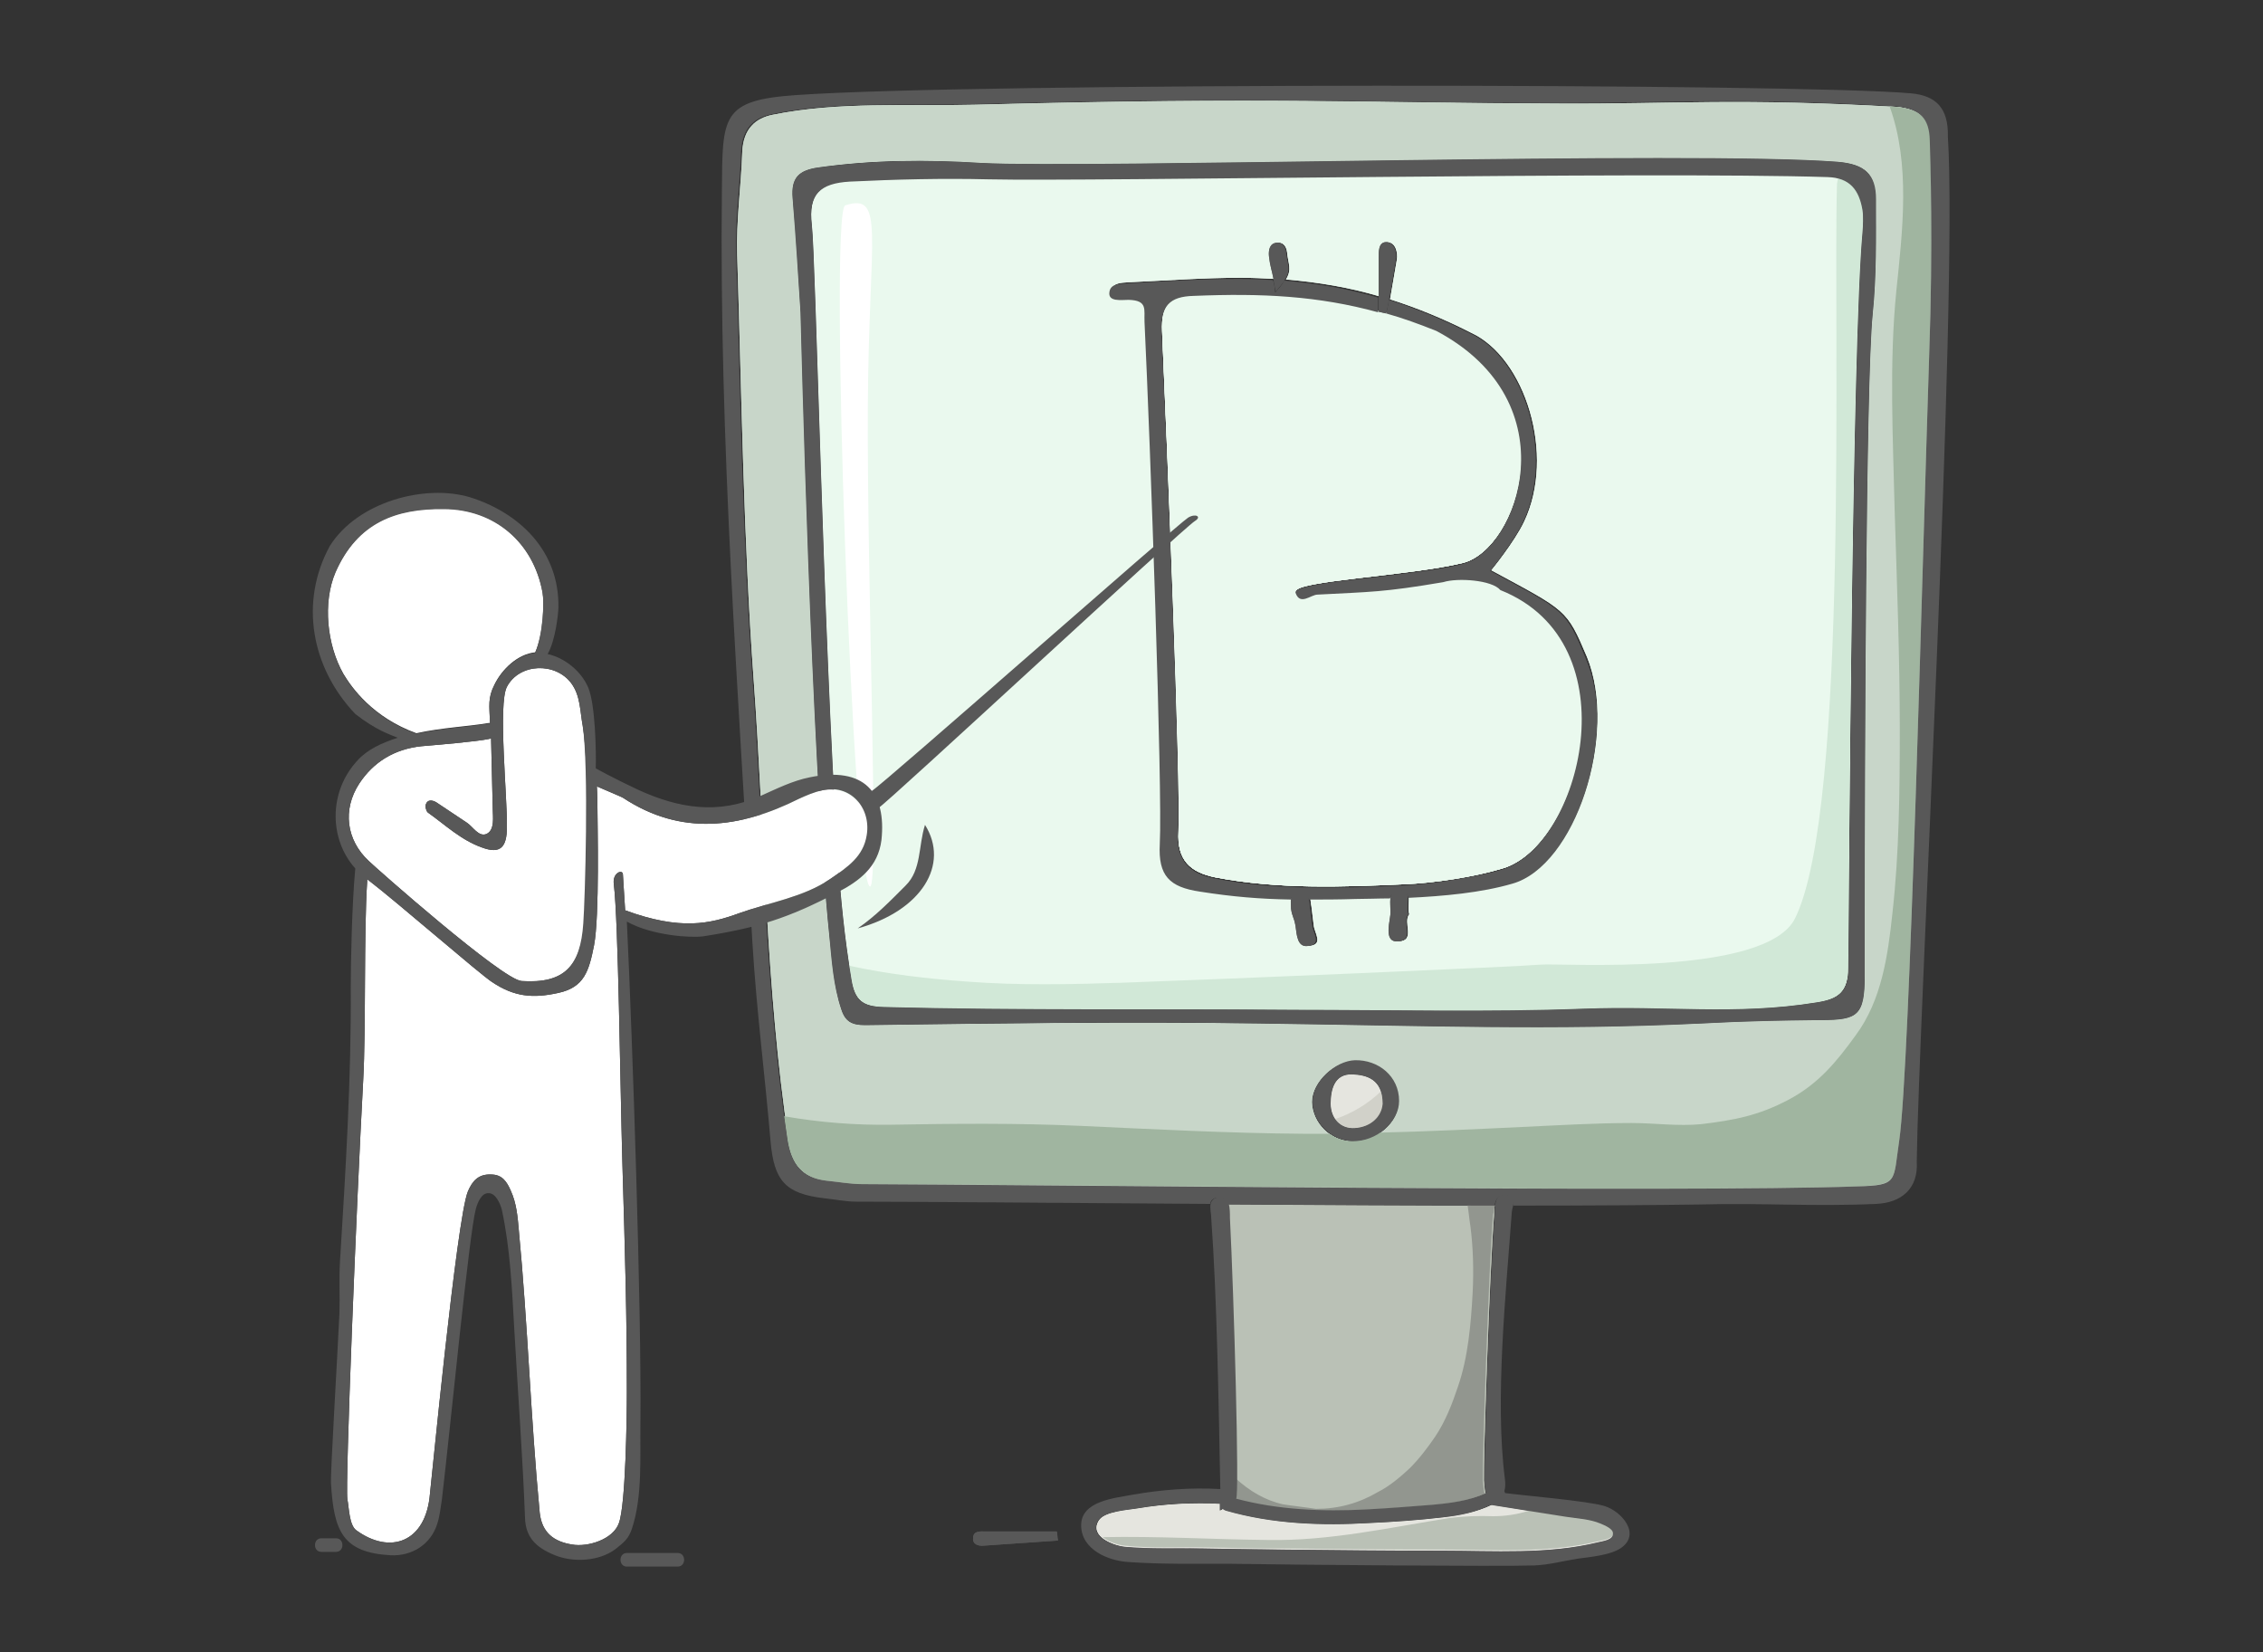 <?xml version="1.0" encoding="utf-8"?>
<!-- Generator: Adobe Illustrator 26.1.0, SVG Export Plug-In . SVG Version: 6.00 Build 0)  -->
<svg version="1.1" xmlns="http://www.w3.org/2000/svg" xmlns:xlink="http://www.w3.org/1999/xlink" x="0px" y="0px"
	 viewBox="0 0 400 292" style="enable-background:new 0 0 400 292;" xml:space="preserve">
<rect x="0" y="0" width="400" height="292" fill="#333333" stroke="none"/>
<style type="text/css">
	.st0{display:none;}
	.st1{display:inline;fill:#FCB93F;}
	.st2{display:inline;fill:#FBAB18;}
	.st3{display:inline;fill:#FDDEA5;}
	.st4{display:inline;fill:#585858;}
	.st5{display:none;fill:#585858;}
	.st6{fill:#919386;}
	.st7{fill:#BAC1B6;}
	.st8{fill:#CBCCC2;}
	.st9{fill:#FFFAE3;}
	.st10{fill:#FFFFFF;}
	.st11{fill:#FFD15F;}
	.st12{fill:#F2C144;}
	.st13{fill:#A1D6AF;}
	.st14{fill:#92968F;}
	.st15{fill:#BFBF62;}
	.st16{fill:#F09487;}
	.st17{fill:#585858;}
	.st18{fill:#CCCC69;}
	.st19{fill:#C1BE5D;}
	.st20{fill:#C6C6B9;}
	.st21{fill:#EAF9EE;}
	.st22{fill:#E5E5DF;}
	.st23{fill:#CEE0D6;}
	.st24{fill:#B5B4A5;}
	.st25{fill:#D1E8D7;}
	.st26{fill:#D1D1C9;}
	.st27{fill:#BCCEC3;}
	.st28{fill:#C8D6C9;}
	.st29{fill:#A0B5A0;}
	.st30{fill:#F2DBD3;}
</style>
<g id="Layer_1">
</g>
<g id="objects">
</g>
<g id="Ñëîé_4">
</g>
<g id="icons">
</g>
<g id="Ñëîé_2">
	<g>
		<g>
			<path class="st20" d="M218.4,265c7.5,2,15.2,2.3,23,1.9c3.8-0.2,7.6-0.5,11.4-0.8c3.4-0.3,6.8-0.7,9.8-2.1
				c-0.2-0.7-0.2-1.6-0.3-2.3c-0.1-3.7,1-36.7,1.8-47c0-0.5,0-1.1,0.1-1.6c-14.5,0-31.1-0.1-47.1-0.2c0.2,0.8,0.2,1.7,0.2,2.5
				C217.9,229.1,218.9,264.2,218.4,265z"/>
			<path class="st21" d="M323,31.2c-31.6-1.1-130.3,0.8-148.2,0.4c-8.2-0.2-16.4,0-24.6,0.4c-5.2,0.3-7.3,2.2-6.7,7.7
				c0.7,6.1,2,71.7,4.6,111.9c0.5,7.1,1.2,14.3,2.4,21.4c0.6,3.7,2,4.8,5.7,4.9c24.3,0.7,48.6,0.3,72.9,0.5c17,0,34,0.5,50.9-0.2
				c14.3-0.5,26.8,1.2,41-1.1c4-0.6,5.6-1.9,5.7-6.1c0.1-15.2,0.7-110,2.5-129.9c0.1-1.4,0.2-2.8,0-4.2
				C328.7,33.5,327,31.4,323,31.2z M267.4,156c-5.5,1.6-12.1,2.2-18.4,2.5c0.1,0.9-0.2,2.2,0.1,3.1c-1.2,1.4,1.2,4.7-1.9,4.8
				c-2.2,0.1-1.6-2.8-1.3-4.3c0.1-1-0.2-2.5,0.1-3.5c-2.1,0.1-4.1,0.1-6.1,0.1c-3.1,0.1-5.8,0.1-8.3,0.1c0.1,0.5,0.1,1,0.2,1.4
				c0.2,1.7,0.2,1.6,0.4,3.3c0.1,1.4,1.8,3.4-0.7,3.7c-1.9,0.2-2-2-2.2-3.5c-0.3-1.7-0.5-1.5-0.8-3.1c0-0.6,0-1.3,0-1.8
				c-5.6-0.1-10.4-0.5-16.1-1.4c-5.4-0.8-7.3-2.8-7.1-8.4c0.5-9.4-1.7-71.4-2.7-92.3c-0.1-2.2,0.7-3.8-2.8-3.9
				c-1.2,0-3.7,0.4-3.4-1.4c0.3-1.5,1.9-1.4,3-1.5c6.6-0.3,13.3-0.8,19.9-0.8c2.1,0,4,0.1,6,0.2c-0.3-1.6-0.6-2.2-0.8-4
				c-0.1-1.1,0.1-2.3,1.4-2.4c1-0.1,1.5,0.8,1.6,1.7c0.2,2.1,0.9,3-0.2,4.8c5.8,0.5,11.2,1.4,16.6,3c0-2.4,0-5.1,0-6.8
				c0-1-0.1-2.8,1.3-2.8c1.5,0,1.9,1.9,1.7,3.1c-0.3,1.7-0.8,4.6-1.2,7c4.7,1.5,9.4,3.4,14.3,5.9c9.6,4.4,15,21.6,9.4,33.4
				c-1.7,3.6-5.8,8.6-5.8,8.6c13.3,7.2,13.3,6.8,16.9,15.3C286.1,129.8,278.4,152.9,267.4,156z"/>
			<path class="st21" d="M243.7,55.1c0,0,0-0.1,0-0.1c-10.6-2.9-20.5-3.5-32.6-2.9c-4.3,0.2-5.9,1.8-5.7,6.4
				c0.9,20.6,3.3,79.5,2.9,88.4c-0.3,5.2,2.1,7.3,6.6,8.2c11,2.1,22.2,1.7,33.4,1.2c5.1-0.2,12.4-1.3,17.3-2.8
				c13.8-4.1,23.3-40-0.3-49.4c-1.5-1.8-7.6-2.1-10.1-1.4c-10.5,1.8-12.7,1.7-22.2,2.2c-1.2,0.1-3.1,2-3.9-0.3
				c-0.7-1.9,20.1-2.8,29.5-5.1c9.6-2.4,19.2-28.5-4.6-41.2c-3.1-1.2-6-2.2-8.9-3.1c0,0,0,0.1,0,0.1
				C244.5,55.3,244.1,55.2,243.7,55.1z"/>
			<path class="st22" d="M239,189.9c-3.2-0.1-3.8,2.8-3.8,5.2c0,2.5,1.6,4.5,4.3,4.3c2.9-0.2,4.8-2,4.9-4.3
				C244.4,190.7,241.5,190,239,189.9z"/>
			<path class="st22" d="M255.1,268.2c-4.3,0.5-8.6,0.8-12.9,1c-8.6,0.5-17.2,0.2-25.5-2.2c-0.2-0.1-0.4-0.2-0.5-0.3
				c-0.2,0.1-0.3,0.2-0.5,0.3c0-0.4,0-0.8,0-1.2c-4.8-0.2-9.7,0-14.5,0.8c-1.7,0.3-6,0.5-7,2.2c-1.7,2.8,2.7,4.4,4.6,4.6
				c4.6,0.5,9.3,0.2,13.9,0.3c4.7,0.1,9.4,0.2,14.1,0.2c9.4,0.1,18.8,0.2,28.1,0.2c9.1,0,18.7,0.7,27.7-1.5c0.8-0.2,2.7-0.4,2.6-1.6
				c0-0.8-1.6-1.4-2.2-1.7c-1.9-0.8-4.1-0.8-6.1-1.2c-4.4-0.7-8.8-1.4-13.2-2.1C261,267.3,258.1,267.8,255.1,268.2z"/>
			<path class="st23" d="M335.5,18.9c-27.9-1.6-39.9-0.5-59.7-0.6c-34.6-0.1-50.4-1.2-103.4,0.2c-11.9,0.3-24.2-0.6-35.9,1.8
				c-2.9,0.6-5.1,2.4-5.3,6.5c-0.2,6.1-1.1,12.2-0.9,18.3c0.8,25,1.1,50,2.9,74.9c2,27.2,2.1,54.5,6.2,81.6c0.7,4.3,2.6,6.7,6.9,7.2
				c2.1,0.2,4.2,0.6,6.3,0.6c29.4,0,146,1.5,175.9,0.4c7.3-0.3,6.3-0.8,7.4-8.1c1.9-13,4.1-102.8,5.3-139
				c0.6-19.6,0.2-34.5,0.2-37.7C341.2,21,339.5,19.4,335.5,18.9z M239,201.8c-3.8-0.1-7-3.3-7.1-7c0-3.6,4.1-7.2,7.5-7.3
				c4.1-0.1,7.8,2.8,7.8,7.2C247.3,198.4,243.2,201.9,239,201.8z M331,55.6c-1.2,11.9-1.4,82-1.4,105.3c0,3.8,0,7.7,0,11.5
				c0,7.1-1.2,7.9-7.7,7.9c-7.7,0-13.5,0.2-21.1,0.6c-26.3,1.2-48.7,0.4-78.7,0c-23.1-0.3-46.1,0-69.2,0.3c-2.3,0-3.5-0.6-4.2-2.8
				c-1.4-4.2-1.6-8.5-2.1-12.9c-3.2-30.9-5-109.5-5.1-110.3c-0.5-7.7-0.7-12.5-1.4-20.2c-0.3-3.6,1.1-4.9,4.5-5.4
				c9.6-1.4,19.2-1.4,28.8-0.8c18.2,1,126.2-2.1,151.4-0.2c4.9,0.4,6.7,2.2,6.7,6.5C331.6,42,331.7,48.8,331,55.6z"/>
			<path class="st24" d="M264.2,213c-1.6,0-3.2,0-4.8,0c0.2,1.2,0.3,2.5,0.5,3.7c0.5,3.9,0.6,7.9,0.4,11.8
				c-0.3,5.5-0.8,11.4-2.6,16.6c-1,3-2.2,6.1-4,8.8c-1.3,1.9-2.8,3.9-4.5,5.6c-1.6,1.5-3.6,3.2-5.6,4.2c-3.4,2-7,3-11,3
				c-1.9-0.3-3.9-0.5-5.8-0.8c-3.2-0.7-6-2.4-8.4-4.6c0,2.2-0.1,3.5-0.2,3.7c7.5,2,15.2,2.3,23,1.9c3.8-0.2,7.6-0.5,11.4-0.8
				c3.4-0.3,6.8-0.7,9.8-2.1c-0.2-0.7-0.2-1.6-0.3-2.3c-0.1-3.7,1-36.7,1.8-47C264.1,214.1,264.1,213.5,264.2,213z"/>
			<path class="st25" d="M329.2,37c-0.4-2.9-1.6-4.9-4.3-5.5c-0.1,0.3-0.1,0.6-0.2,1c-0.7,25.2,2.2,110.3-7.4,129.8
				c-5.1,10.4-41.6,7.9-44.9,8.2c-4.8,0.4-54.2,2.5-74,3.2c-9.2,0.3-18.3,0.5-27.5-0.2c-6.9-0.5-13.9-1.3-20.8-2.8
				c0.1,0.8,0.3,1.6,0.4,2.4c0.6,3.7,2,4.8,5.7,4.9c24.3,0.7,48.6,0.3,72.9,0.5c17,0,34,0.5,50.9-0.2c14.3-0.5,26.8,1.2,41-1.1
				c4-0.6,5.6-1.9,5.7-6.1c0.1-15.2,0.7-110,2.5-129.9C329.3,39.8,329.4,38.4,329.2,37z"/>
			<path class="st21" d="M243.7,55.1c0,0,0-0.1,0-0.1c-10.6-2.9-20.5-3.5-32.6-2.9c-4.3,0.2-5.9,1.8-5.7,6.4
				c0.9,20.6,3.3,79.5,2.9,88.4c-0.3,5.2,2.1,7.3,6.6,8.2c11,2.1,22.2,1.7,33.4,1.2c5.1-0.2,12.4-1.3,17.3-2.8
				c13.8-4.1,23.3-40-0.3-49.4c-1.5-1.8-7.6-2.1-10.1-1.4c-10.5,1.8-12.7,1.7-22.2,2.2c-1.2,0.1-3.1,2-3.9-0.3
				c-0.7-1.9,20.1-2.8,29.5-5.1c9.6-2.4,19.2-28.5-4.6-41.2c-3.1-1.2-6-2.2-8.9-3.1c0,0,0,0.1,0,0.1
				C244.5,55.3,244.1,55.2,243.7,55.1z"/>
			<path class="st26" d="M236,197.8c0.7,1,1.9,1.7,3.5,1.6c2.9-0.2,4.8-2,4.9-4.3c0-0.9-0.1-1.6-0.3-2.2
				C241.8,195.1,239,196.8,236,197.8z"/>
			<path class="st26" d="M282.9,269.2c-1.9-0.8-4.1-0.8-6.1-1.2c-2.2-0.3-4.3-0.7-6.5-1c-2.1,0.7-4.3,1-6.4,1
				c-2.5-0.1-5.1,0-7.6,0.3c-10.7,1.7-21.3,4.1-32.2,3.9c-9.7-0.1-19.5-0.7-29.2-0.5c1.1,0.9,2.9,1.4,3.9,1.5
				c4.6,0.5,9.3,0.2,13.9,0.3c4.7,0.1,9.4,0.2,14.1,0.2c9.4,0.1,18.8,0.2,28.1,0.2c9.1,0,18.7,0.7,27.7-1.5c0.8-0.2,2.7-0.4,2.6-1.6
				C285.1,270.1,283.6,269.5,282.9,269.2z"/>
			<path class="st27" d="M341.2,24.9c0-3.9-1.7-5.5-5.8-6c-0.5,0-0.9-0.1-1.4-0.1c3.7,10.2,2.3,21.9,1.2,32.5
				c-1.3,12.9-0.6,26.2-0.3,39.2c0.4,12.8,0.9,25.7,0.9,38.5c0,10.7-0.1,21.7-1.3,32.4c-0.8,7.5-1.9,15.4-6.5,21.6
				c-3.4,4.7-6.6,8.6-11.9,11.4c-5.3,2.8-9.6,3.6-15.4,4.3c-4.1,0.4-8.2-0.2-12.3-0.2c-6.5,0-12.9,0.4-19.4,0.7
				c-8.4,0.4-16.8,0.8-25.2,1c-1.4,0.9-3.1,1.5-4.9,1.5c-1.4,0-2.8-0.5-3.9-1.3c-1.6,0-3.1,0-4.7,0c-13.1-0.1-26.3-0.8-39.4-1.4
				c-11.1-0.5-22.2-0.4-33.3-0.2c-6.4,0.1-12.7-0.4-19-1.5c0.2,1.4,0.4,2.8,0.6,4.2c0.7,4.3,2.6,6.7,6.9,7.2
				c2.1,0.2,4.2,0.6,6.3,0.6c29.4,0,146,1.5,175.9,0.4c7.3-0.3,6.3-0.8,7.4-8.1c1.9-13,4.1-102.8,5.3-139
				C341.7,43,341.2,28.1,341.2,24.9z"/>
			<path class="st10" d="M149.4,36.3c-2.9,0.9,1.4,120.4,4.4,120.4c1.6,0-0.6-53.9-0.4-85.6C153.6,41.5,156.5,34,149.4,36.3z"/>
			<path class="st7" d="M218.4,265c7.5,2,15.2,2.3,23,1.9c3.8-0.2,7.6-0.5,11.4-0.8c3.4-0.3,6.8-0.7,9.8-2.1
				c-0.2-0.7-0.2-1.6-0.3-2.3c-0.1-3.7,1-36.7,1.8-47c0-0.5,0-1.1,0.1-1.6c-14.5,0-31.1-0.1-47.1-0.2c0.2,0.8,0.2,1.7,0.2,2.5
				C217.9,229.1,218.9,264.2,218.4,265z"/>
			<path class="st21" d="M323,31.2c-31.6-1.1-130.3,0.8-148.2,0.4c-8.2-0.2-16.4,0-24.6,0.4c-5.2,0.3-7.3,2.2-6.7,7.7
				c0.7,6.1,2,71.7,4.6,111.9c0.5,7.1,1.2,14.3,2.4,21.4c0.6,3.7,2,4.8,5.7,4.9c24.3,0.7,48.6,0.3,72.9,0.5c17,0,34,0.5,50.9-0.2
				c14.3-0.5,26.8,1.2,41-1.1c4-0.6,5.6-1.9,5.7-6.1c0.1-15.2,0.7-110,2.5-129.9c0.1-1.4,0.2-2.8,0-4.2
				C328.7,33.5,327,31.4,323,31.2z M267.4,156c-5.5,1.6-12.1,2.2-18.4,2.5c0.1,0.9-0.2,2.2,0.1,3.1c-1.2,1.4,1.2,4.7-1.9,4.8
				c-2.2,0.1-1.6-2.8-1.3-4.3c0.1-1-0.2-2.5,0.1-3.5c-2.1,0.1-4.1,0.1-6.1,0.1c-3.1,0.1-5.8,0.1-8.3,0.1c0.1,0.5,0.1,1,0.2,1.4
				c0.2,1.7,0.2,1.6,0.4,3.3c0.1,1.4,1.8,3.4-0.7,3.7c-1.9,0.2-2-2-2.2-3.5c-0.3-1.7-0.5-1.5-0.8-3.1c0-0.6,0-1.3,0-1.8
				c-5.6-0.1-10.4-0.5-16.1-1.4c-5.4-0.8-7.3-2.8-7.1-8.4c0.5-9.4-1.7-71.4-2.7-92.3c-0.1-2.2,0.7-3.8-2.8-3.9
				c-1.2,0-3.7,0.4-3.4-1.4c0.3-1.5,1.9-1.4,3-1.5c6.6-0.3,13.3-0.8,19.9-0.8c2.1,0,4,0.1,6,0.2c-0.3-1.6-0.6-2.2-0.8-4
				c-0.1-1.1,0.1-2.3,1.4-2.4c1-0.1,1.5,0.8,1.6,1.7c0.2,2.1,0.9,3-0.2,4.8c5.8,0.5,11.2,1.4,16.6,3c0-2.4,0-5.1,0-6.8
				c0-1-0.1-2.8,1.3-2.8c1.5,0,1.9,1.9,1.7,3.1c-0.3,1.7-0.8,4.6-1.2,7c4.7,1.5,9.4,3.4,14.3,5.9c9.6,4.4,15,21.6,9.4,33.4
				c-1.7,3.6-5.8,8.6-5.8,8.6c13.3,7.2,13.3,6.8,16.9,15.3C286.1,129.8,278.4,152.9,267.4,156z"/>
			<path class="st21" d="M243.7,55.1c0,0,0-0.1,0-0.1c-10.6-2.9-20.5-3.5-32.6-2.9c-4.3,0.2-5.9,1.8-5.7,6.4
				c0.9,20.6,3.3,79.5,2.9,88.4c-0.3,5.2,2.1,7.3,6.6,8.2c11,2.1,22.2,1.7,33.4,1.2c5.1-0.2,12.4-1.3,17.3-2.8
				c13.8-4.1,23.3-40-0.3-49.4c-1.5-1.8-7.6-2.1-10.1-1.4c-10.5,1.8-12.7,1.7-22.2,2.2c-1.2,0.1-3.1,2-3.9-0.3
				c-0.7-1.9,20.1-2.8,29.5-5.1c9.6-2.4,19.2-28.5-4.6-41.2c-3.1-1.2-6-2.2-8.9-3.1c0,0,0,0.1,0,0.1
				C244.5,55.3,244.1,55.2,243.7,55.1z"/>
			<path class="st22" d="M239,189.9c-3.2-0.1-3.8,2.8-3.8,5.2c0,2.5,1.6,4.5,4.3,4.3c2.9-0.2,4.8-2,4.9-4.3
				C244.4,190.7,241.5,190,239,189.9z"/>
			<path class="st22" d="M255.1,268.2c-4.3,0.5-8.6,0.8-12.9,1c-8.6,0.5-17.2,0.2-25.5-2.2c-0.2-0.1-0.4-0.2-0.5-0.3
				c-0.2,0.1-0.3,0.2-0.5,0.3c0-0.4,0-0.8,0-1.2c-4.8-0.2-9.7,0-14.5,0.8c-1.7,0.3-6,0.5-7,2.2c-1.7,2.8,2.7,4.4,4.6,4.6
				c4.6,0.5,9.3,0.2,13.9,0.3c4.7,0.1,9.4,0.2,14.1,0.2c9.4,0.1,18.8,0.2,28.1,0.2c9.1,0,18.7,0.7,27.7-1.5c0.8-0.2,2.7-0.4,2.6-1.6
				c0-0.8-1.6-1.4-2.2-1.7c-1.9-0.8-4.1-0.8-6.1-1.2c-4.4-0.7-8.8-1.4-13.2-2.1C261,267.3,258.1,267.8,255.1,268.2z"/>
			<path class="st28" d="M335.5,18.9c-27.9-1.6-39.9-0.5-59.7-0.6c-34.6-0.1-50.4-1.2-103.4,0.2c-11.9,0.3-24.2-0.6-35.9,1.8
				c-2.9,0.6-5.1,2.4-5.3,6.5c-0.2,6.1-1.1,12.2-0.9,18.3c0.8,25,1.1,50,2.9,74.9c2,27.2,2.1,54.5,6.2,81.6c0.7,4.3,2.6,6.7,6.9,7.2
				c2.1,0.2,4.2,0.6,6.3,0.6c29.4,0,146,1.5,175.9,0.4c7.3-0.3,6.3-0.8,7.4-8.1c1.9-13,4.1-102.8,5.3-139
				c0.6-19.6,0.2-34.5,0.2-37.7C341.2,21,339.5,19.4,335.5,18.9z M239,201.8c-3.8-0.1-7-3.3-7.1-7c0-3.6,4.1-7.2,7.5-7.3
				c4.1-0.1,7.8,2.8,7.8,7.2C247.3,198.4,243.2,201.9,239,201.8z M331,55.6c-1.2,11.9-1.4,82-1.4,105.3c0,3.8,0,7.7,0,11.5
				c0,7.1-1.2,7.9-7.7,7.9c-7.7,0-13.5,0.2-21.1,0.6c-26.3,1.2-48.7,0.4-78.7,0c-23.1-0.3-46.1,0-69.2,0.3c-2.3,0-3.5-0.6-4.2-2.8
				c-1.4-4.2-1.6-8.5-2.1-12.9c-3.2-30.9-5-109.5-5.1-110.3c-0.5-7.7-0.7-12.5-1.4-20.2c-0.3-3.6,1.1-4.9,4.5-5.4
				c9.6-1.4,19.2-1.4,28.8-0.8c18.2,1,126.2-2.1,151.4-0.2c4.9,0.4,6.7,2.2,6.7,6.5C331.6,42,331.7,48.8,331,55.6z"/>
			<path class="st14" d="M264.2,213c-1.6,0-3.2,0-4.8,0c0.2,1.2,0.3,2.5,0.5,3.7c0.5,3.9,0.6,7.9,0.4,11.8
				c-0.3,5.5-0.8,11.4-2.6,16.6c-1,3-2.2,6.1-4,8.8c-1.3,1.9-2.8,3.9-4.5,5.6c-1.6,1.5-3.6,3.2-5.6,4.2c-3.4,2-7,3-11,3
				c-1.9-0.3-3.9-0.5-5.8-0.8c-3.2-0.7-6-2.4-8.4-4.6c0,2.2-0.1,3.5-0.2,3.7c7.5,2,15.2,2.3,23,1.9c3.8-0.2,7.6-0.5,11.4-0.8
				c3.4-0.3,6.8-0.7,9.8-2.1c-0.2-0.7-0.2-1.6-0.3-2.3c-0.1-3.7,1-36.7,1.8-47C264.1,214.1,264.1,213.5,264.2,213z"/>
			<path class="st25" d="M329.2,37c-0.4-2.9-1.6-4.9-4.3-5.5c-0.1,0.3-0.1,0.6-0.2,1c-0.7,25.2,2.2,110.3-7.4,129.8
				c-5.1,10.4-41.6,7.9-44.9,8.2c-4.8,0.4-54.2,2.5-74,3.2c-9.2,0.3-18.3,0.5-27.5-0.2c-6.9-0.5-13.9-1.3-20.8-2.8
				c0.1,0.8,0.3,1.6,0.4,2.4c0.6,3.7,2,4.8,5.7,4.9c24.3,0.7,48.6,0.3,72.9,0.5c17,0,34,0.5,50.9-0.2c14.3-0.5,26.8,1.2,41-1.1
				c4-0.6,5.6-1.9,5.7-6.1c0.1-15.2,0.7-110,2.5-129.9C329.3,39.8,329.4,38.4,329.2,37z"/>
			<path class="st21" d="M243.7,55.1c0,0,0-0.1,0-0.1c-10.6-2.9-20.5-3.5-32.6-2.9c-4.3,0.2-5.9,1.8-5.7,6.4
				c0.9,20.6,3.3,79.5,2.9,88.4c-0.3,5.2,2.1,7.3,6.6,8.2c11,2.1,22.2,1.7,33.4,1.2c5.1-0.2,12.4-1.3,17.3-2.8
				c13.8-4.1,23.3-40-0.3-49.4c-1.5-1.8-7.6-2.1-10.1-1.4c-10.5,1.8-12.7,1.7-22.2,2.2c-1.2,0.1-3.1,2-3.9-0.3
				c-0.7-1.9,20.1-2.8,29.5-5.1c9.6-2.4,19.2-28.5-4.6-41.2c-3.1-1.2-6-2.2-8.9-3.1c0,0,0,0.1,0,0.1
				C244.5,55.3,244.1,55.2,243.7,55.1z"/>
			<path class="st26" d="M236,197.8c0.7,1,1.9,1.7,3.5,1.6c2.9-0.2,4.8-2,4.9-4.3c0-0.9-0.1-1.6-0.3-2.2
				C241.8,195.1,239,196.8,236,197.8z"/>
			<path class="st7" d="M282.9,269.2c-1.9-0.8-4.1-0.8-6.1-1.2c-2.2-0.3-4.3-0.7-6.5-1c-2.1,0.7-4.3,1-6.4,1c-2.5-0.1-5.1,0-7.6,0.3
				c-10.7,1.7-21.3,4.1-32.2,3.9c-9.7-0.1-19.5-0.7-29.2-0.5c1.1,0.9,2.9,1.4,3.9,1.5c4.6,0.5,9.3,0.2,13.9,0.3
				c4.7,0.1,9.4,0.2,14.1,0.2c9.4,0.1,18.8,0.2,28.1,0.2c9.1,0,18.7,0.7,27.7-1.5c0.8-0.2,2.7-0.4,2.6-1.6
				C285.1,270.1,283.6,269.5,282.9,269.2z"/>
			<path class="st29" d="M341.2,24.9c0-3.9-1.7-5.5-5.8-6c-0.5,0-0.9-0.1-1.4-0.1c3.7,10.2,2.3,21.9,1.2,32.5
				c-1.3,12.9-0.6,26.2-0.3,39.2c0.4,12.8,0.9,25.7,0.9,38.5c0,10.7-0.1,21.7-1.3,32.4c-0.8,7.5-1.9,15.4-6.5,21.6
				c-3.4,4.7-6.6,8.6-11.9,11.4c-5.3,2.8-9.6,3.6-15.4,4.3c-4.1,0.4-8.2-0.2-12.3-0.2c-6.5,0-12.9,0.4-19.4,0.7
				c-8.4,0.4-16.8,0.8-25.2,1c-1.4,0.9-3.1,1.5-4.9,1.5c-1.4,0-2.8-0.5-3.9-1.3c-1.6,0-3.1,0-4.7,0c-13.1-0.1-26.3-0.8-39.4-1.4
				c-11.1-0.5-22.2-0.4-33.3-0.2c-6.4,0.1-12.7-0.4-19-1.5c0.2,1.4,0.4,2.8,0.6,4.2c0.7,4.3,2.6,6.7,6.9,7.2
				c2.1,0.2,4.2,0.6,6.3,0.6c29.4,0,146,1.5,175.9,0.4c7.3-0.3,6.3-0.8,7.4-8.1c1.9-13,4.1-102.8,5.3-139
				C341.7,43,341.2,28.1,341.2,24.9z"/>
			<path class="st10" d="M149.4,36.3c-2.9,0.9,1.4,120.4,4.4,120.4c1.6,0-0.6-53.9-0.4-85.6C153.6,41.5,156.5,34,149.4,36.3z"/>
			<path class="st17" d="M344.3,24.1c0.1-5-2.1-7.2-6.5-7.6c-19.9-1.8-165.7-1.9-197,0.3c-13.3,0.9-13.1,3.7-13.2,16.8
				c-0.5,44.5,2.9,88.8,5.4,133.1c0.7,11.7,2.2,23.3,3.2,35c0.6,7.1,2.7,9.3,9.5,10.1c1.9,0.2,3.8,0.6,5.7,0.6
				c9.1,0,34.7,0.2,62.5,0.4c0.1-0.6,0.5-1.1,1.5-1.1c1-0.1,1.5,0.5,1.7,1.2c16,0.1,32.6,0.2,47.1,0.2c0.1-1,0.5-1.9,2-1.8
				c1.3,0.1,1.4,0.9,1.3,1.8c14.3,0,26.1-0.1,32.9-0.2c11.4-0.3,19.9,0.4,31.2-0.1c4.5-0.2,7.5-2.7,7.2-7.5
				C339.1,181.2,346.1,52.9,344.3,24.1z M341,62.6c-1.2,36.3-3.4,126-5.3,139c-1.1,7.3-0.1,7.9-7.4,8.1
				c-29.9,1.1-146.5-0.3-175.9-0.4c-2.1,0-4.2-0.4-6.3-0.6c-4.3-0.5-6.2-2.8-6.9-7.2c-4.1-27-4.2-54.4-6.2-81.6
				c-1.8-25-2.1-50-2.9-74.9c-0.2-6.2,0.7-12.2,0.9-18.3c0.2-4.1,2.4-5.9,5.3-6.5c11.7-2.4,24.1-1.5,35.9-1.8
				c53-1.4,68.7-0.2,103.4-0.2c19.8,0,31.7-1,59.7,0.6c4.1,0.5,5.7,2.1,5.8,6C341.2,28.1,341.7,43,341,62.6z"/>
			<path class="st17" d="M266.3,211.2c-1.5-0.2-1.9,0.7-2,1.8c-0.1,0.5-0.1,1.1-0.1,1.6c-0.8,10.2-1.9,43.3-1.8,47
				c0,0.7,0,1.6,0.3,2.3c-3.1,1.4-6.4,1.8-9.8,2.1c-3.8,0.3-7.6,0.6-11.4,0.8c-7.7,0.4-15.5,0.1-23-1.9c0.6-0.7-0.4-35.9-1.1-49.6
				c0-0.8,0-1.7-0.2-2.5c-0.2-0.7-0.7-1.2-1.7-1.2c-0.9,0.1-1.3,0.5-1.5,1.1c-0.2,0.8,0.1,1.9,0.1,2.7c1,13.8,1.3,32.5,1.6,47.8
				c-5.2-0.3-10.4,0.1-15.5,1c-3.2,0.6-9.1,1.1-9.1,5.4c0,4.3,4.8,6.3,8.4,6.5c5.8,0.4,11.6,0.3,17.4,0.3
				c12.2,0.2,48.4,0.5,54.3,0.3c2.6-0.1,5.1-0.8,7.7-1.2c2.2-0.3,5.6-0.6,7.5-1.8c3.8-2.5,0.2-6.6-2.8-7.5
				c-2.8-0.9-14.8-1.9-17.6-2.3c0-0.1,0-0.2-0.1-0.3c0.2-0.7,0.2-1.5,0.1-2.2c-1.8-14,0.2-33,1.2-46.9c0-0.5,0.2-1.1,0.3-1.6
				C267.7,212.1,267.6,211.3,266.3,211.2z M276.8,268.1c2,0.3,4.2,0.4,6.1,1.2c0.7,0.3,2.2,0.9,2.2,1.7c0.1,1.2-1.8,1.4-2.6,1.6
				c-8.9,2.2-18.5,1.5-27.7,1.5c-9.4,0-18.8-0.1-28.1-0.2c-4.7-0.1-9.4-0.1-14.1-0.2c-4.6-0.1-9.3,0.1-13.9-0.3
				c-1.9-0.2-6.3-1.8-4.6-4.6c1-1.7,5.3-1.9,7-2.2c4.8-0.8,9.6-1.1,14.5-0.8c0,0.4,0,0.8,0,1.2c0.2-0.1,0.3-0.2,0.5-0.3
				c0.1,0.1,0.3,0.2,0.5,0.3c8.3,2.4,17,2.7,25.5,2.2c4.3-0.2,8.6-0.5,12.9-1c3-0.3,5.9-0.9,8.5-2.2
				C268,266.7,272.4,267.4,276.8,268.1z"/>
			<path class="st17" d="M174.3,270.7c-1,0-2.3-0.2-2.3,1.2c-0.1,1.1,1,1.4,1.9,1.3c4.4-0.3,8.7-0.6,13.1-0.9
				c-0.1-0.5-0.1-1.1-0.2-1.6C182.6,270.7,178.5,270.7,174.3,270.7z"/>
			<path class="st17" d="M324.8,28.6c-25.3-2-133.2,1.2-151.4,0.2c-9.6-0.6-19.2-0.5-28.8,0.8c-3.4,0.5-4.8,1.8-4.5,5.4
				c0.6,7.7,0.9,12.5,1.4,20.2c0,0.8,1.9,79.4,5.1,110.3c0.4,4.4,0.7,8.7,2.1,12.9c0.7,2.2,1.9,2.8,4.2,2.8
				c23.1-0.3,46.1-0.7,69.2-0.3c30,0.4,52.4,1.3,78.7,0c7.6-0.4,13.5-0.5,21.1-0.6c6.5,0,7.7-0.8,7.7-7.9c0-3.8,0-7.7,0-11.5
				c0-23.2,0.2-93.4,1.4-105.3c0.7-6.8,0.6-13.6,0.6-20.4C331.6,30.9,329.7,29,324.8,28.6z M329.2,41.2
				c-1.8,19.9-2.3,114.7-2.5,129.9c0,4.3-1.7,5.5-5.7,6.1c-14.3,2.3-26.7,0.5-41,1.1c-16.9,0.6-33.9,0.2-50.9,0.2
				c-24.3-0.2-48.6,0.1-72.9-0.5c-3.7-0.1-5.1-1.1-5.7-4.9c-1.2-7.1-1.9-14.3-2.4-21.4c-2.6-40.3-3.9-105.9-4.6-111.9
				c-0.7-5.5,1.5-7.4,6.7-7.7c8.2-0.4,16.4-0.6,24.6-0.4c17.9,0.4,116.6-1.4,148.2-0.4c4,0.1,5.6,2.3,6.2,5.8
				C329.4,38.4,329.3,39.8,329.2,41.2z"/>
			<path class="st17" d="M263.4,100.9c0,0,4.1-5,5.8-8.6c5.6-11.8,0.2-29.1-9.4-33.4c-4.9-2.5-9.6-4.4-14.3-5.9
				c-0.2,0.9-0.3,1.8-0.5,2.4c2.9,0.8,5.9,1.9,8.9,3.1c23.9,12.7,14.3,38.8,4.6,41.2c-9.4,2.3-30.2,3.1-29.5,5.1
				c0.8,2.3,2.7,0.3,3.9,0.3c9.4-0.5,11.6-0.4,22.2-2.2c2.5-0.8,8.6-0.4,10.1,1.4c23.6,9.4,14.1,45.3,0.3,49.4
				c-4.9,1.4-12.2,2.5-17.3,2.8c-11.2,0.5-22.4,0.9-33.4-1.2c-4.5-0.9-6.9-3-6.6-8.2c0.5-8.9-2-67.8-2.9-88.4
				c-0.2-4.6,1.4-6.3,5.7-6.4c12.1-0.5,22,0,32.6,2.9c0-0.7,0-1.6,0-2.6c-5.4-1.6-10.8-2.5-16.6-3c-0.3,0.6-0.9,1.3-1.6,2.1
				c-0.1-1-0.2-1.7-0.4-2.2c-1.9-0.1-3.9-0.2-6-0.2c-6.6,0-13.3,0.4-19.9,0.8c-1.1,0.1-2.8,0-3,1.5c-0.3,1.8,2.1,1.4,3.4,1.4
				c3.4,0.1,2.7,1.7,2.8,3.9c1,20.9,3.2,82.9,2.7,92.3c-0.3,5.6,1.7,7.6,7.1,8.4c5.7,0.9,10.5,1.3,16.1,1.4c0.1-0.7,0.3-1.3,1.2-1.4
				c1.3-0.2,1.7,0.5,1.9,1.4c2.5,0,5.3,0,8.3-0.1c1.9,0,4-0.1,6.1-0.1c0.2-0.7,0.6-1.2,1.6-1.3c1.1-0.1,1.5,0.4,1.6,1.2
				c6.3-0.3,12.9-0.9,18.4-2.5c11.1-3.1,18.8-26.3,13-39.8C276.7,107.7,276.7,108.1,263.4,100.9z"/>
			<path class="st17" d="M239.5,187.4c-3.4,0.1-7.5,3.7-7.5,7.3c0,3.7,3.3,6.9,7.1,7c4.2,0.1,8.2-3.4,8.2-7.1
				C247.3,190.2,243.6,187.3,239.5,187.4z M239.5,199.4c-2.6,0.2-4.3-1.8-4.3-4.3c0-2.4,0.6-5.3,3.8-5.2c2.5,0.1,5.4,0.8,5.4,5.2
				C244.2,197.4,242.3,199.2,239.5,199.4z"/>
			<path class="st17" d="M229.4,157.4c-0.9,0.1-1.1,0.7-1.2,1.4c-0.1,0.6,0,1.2,0,1.8c0.2,1.5,0.5,1.4,0.8,3.1
				c0.2,1.5,0.3,3.8,2.2,3.5c2.5-0.3,0.8-2.3,0.7-3.7c-0.2-1.7-0.2-1.6-0.4-3.3c0-0.4-0.1-0.9-0.2-1.4
				C231.2,157.9,230.8,157.2,229.4,157.4z"/>
			<path class="st17" d="M247.4,157.3c-1,0.1-1.4,0.6-1.6,1.3c-0.2,1,0.1,2.5-0.1,3.5c-0.2,1.5-0.9,4.4,1.3,4.3
				c3.1-0.1,0.7-3.4,1.9-4.8c-0.3-0.9,0-2.2-0.1-3.1C248.8,157.8,248.5,157.3,247.4,157.3z"/>
			<path class="st17" d="M243.7,55.1c0.4,0.1,0.8,0.2,1.3,0.3c0,0,0-0.1,0-0.1c0.2-0.7,0.3-1.5,0.5-2.4c0.5-2.4,0.9-5.3,1.2-7
				c0.2-1.2-0.2-3.1-1.7-3.1c-1.4,0-1.3,1.8-1.3,2.8c0,1.7,0,4.4,0,6.8c0,1,0,1.9,0,2.6C243.7,55,243.7,55.1,243.7,55.1z"/>
			<path class="st17" d="M227.1,49.4c1.1-1.8,0.4-2.7,0.2-4.8c-0.1-0.9-0.6-1.8-1.6-1.7c-1.3,0.1-1.5,1.3-1.4,2.4
				c0.2,1.8,0.5,2.4,0.8,4c0.1,0.6,0.2,1.3,0.4,2.2C226.2,50.6,226.8,50,227.1,49.4z"/>
			<path class="st17" d="M174.3,270.7c-1,0-2.3-0.2-2.3,1.2c-0.1,1.1,1,1.4,1.9,1.3c4.4-0.3,8.7-0.6,13.1-0.9
				c-0.1-0.5-0.1-1.1-0.2-1.6C182.6,270.7,178.5,270.7,174.3,270.7z"/>
			<path class="st17" d="M229.4,157.4c-0.9,0.1-1.1,0.7-1.2,1.4c-0.1,0.6,0,1.2,0,1.8c0.2,1.5,0.5,1.4,0.8,3.1
				c0.2,1.5,0.3,3.8,2.2,3.5c2.5-0.3,0.8-2.3,0.7-3.7c-0.2-1.7-0.2-1.6-0.4-3.3c0-0.4-0.1-0.9-0.2-1.4
				C231.2,157.9,230.8,157.2,229.4,157.4z"/>
			<path class="st17" d="M247.4,157.3c-1,0.1-1.4,0.6-1.6,1.3c-0.2,1,0.1,2.5-0.1,3.5c-0.2,1.5-0.9,4.4,1.3,4.3
				c3.1-0.1,0.7-3.4,1.9-4.8c-0.3-0.9,0-2.2-0.1-3.1C248.8,157.8,248.5,157.3,247.4,157.3z"/>
			<path class="st17" d="M243.7,55.1c0.4,0.1,0.8,0.2,1.3,0.3c0,0,0-0.1,0-0.1c0.2-0.7,0.3-1.5,0.5-2.4c0.5-2.4,0.9-5.3,1.2-7
				c0.2-1.2-0.2-3.1-1.7-3.1c-1.4,0-1.3,1.8-1.3,2.8c0,1.7,0,4.4,0,6.8c0,1,0,1.9,0,2.6C243.7,55,243.7,55.1,243.7,55.1z"/>
			<path class="st17" d="M227.1,49.4c1.1-1.8,0.4-2.7,0.2-4.8c-0.1-0.9-0.6-1.8-1.6-1.7c-1.3,0.1-1.5,1.3-1.4,2.4
				c0.2,1.8,0.5,2.4,0.8,4c0.1,0.6,0.2,1.3,0.4,2.2C226.2,50.6,226.8,50,227.1,49.4z"/>
		</g>
		<g>
			<g>
				<path class="st10" d="M92.2,173.4c-3.4-0.2-26-20.2-27-21.2c-4-3.7-4.7-9.1-1.7-13.7c2.5-3.8,6.2-6.1,11-6.6
					c2.3-0.2,9.7-0.8,12-1.3c0.1,0,0.2-0.1,0.3-0.1c0.1,4.2,0.2,8.4,0.3,12.6c0,1.2,0.4,3.6-1.1,4.3c-1.4,0.6-2.4-1.3-3.5-2
					c-1.8-1.2-3.6-2.4-5.4-3.6c-0.7-0.4-1.5-0.5-1.8,0.3c-0.2,0.4,0,1.2,0.3,1.5c3.1,2.2,5.9,4.9,9.6,6.2c3.2,1.2,4.4,0,4.4-3.6
					c0.1-5.1-1.6-21.8,0-24.8c2.2-4.2,8.6-4.4,11.4-0.6c1.6,2.2,1.5,4.8,2,7.5c1.3,7.4,0.6,30.7,0.3,34.8
					C102.6,170.8,99.8,173.9,92.2,173.4z"/>
				<path class="st10" d="M146.7,155.4c-4.7,3.2-10.7,4.1-16,6c-5.2,1.9-10.4,3.1-20.2-0.5c-0.2-2.9-0.3-5-0.4-6.4
					c-0.1-0.9-1.9-0.2-1.6,1.8c0.8,6.7,1.1,34.8,1.5,48.9c0.5,16.9,0.8,27.3,0.8,40.9c0,4.4-0.2,19.8-1.4,23.1
					c-1,2.9-5.5,4.3-8.3,3.8c-3.1-0.5-5.3-2-5.7-5.6c-1.6-16.7-2.1-33.3-3.7-50c-0.2-2.3-0.4-4.7-1.4-6.9c-0.7-1.6-1.5-2.9-3.5-2.9
					c-2.2-0.1-3.3,1.1-4.1,3c-2,4.8-6.6,53-6.7,53.4c-0.7,8.7-7.1,10.8-13,6.5c-1.3-0.9-1.3-4.1-1.6-5.5c-0.4-2.7,1.6-52.1,2.8-74.1
					c0.5-9.1,0.1-26,0.7-35.1c0-0.1,0-0.3,0-0.4c5.6,4.3,19.8,16.7,22.1,18.2c3.9,2.6,7.2,2.9,11.7,1.9c4.6-1,5.4-3.9,6.3-8.4
					c1-5.2,0.6-21.6,0.6-24.5c0-1.9-0.1-3.6-0.1-3.6c0.2,0.1,4.5,1.9,4.6,2c10.3,6.8,20.7,5.4,31.1,0.2c1.3-0.6,2.7-1.2,4.1-1.5
					c4.9-1,8.7,3.1,7.8,8.1C152.5,151.4,149.8,153.3,146.7,155.4z"/>
				<path class="st10" d="M87.4,121c-1.2,2.3-0.9,3.8-0.8,6.4c0,0.1,0,0.3,0,0.4c-0.1,0-0.2,0-0.3,0c-3.4,0.6-8.2,0.8-12.7,1.8
					c-7.7-2.8-11.4-8-12.9-10.5c-2.9-5.1-3.7-12.6-1.4-18c3.9-8.9,10.8-11.3,19.1-11.2c9,0,15.9,5.9,17.5,14.8
					c0.3,1.7,0.2,7.3-1.3,10.6C91.5,115.6,88.7,118.3,87.4,121z"/>
				<path class="st17" d="M143.1,137.4c-3,0.6-5.8,2-8.7,3.3c-7.4,3.3-14.4,2.2-21.6-1.1c-4.5-2.1-7.5-3.8-7.5-3.8
					c0.1-3.1-0.1-11.3-1.3-14.2c-1.2-2.9-4.1-5.3-7.2-6c1.4-2.4,1.9-7.3,1.9-8.2c0.2-10.1-7-16.8-15.6-19.5
					c-8-2.4-19.9,0.8-24.8,8.6c-5.4,9.9-3.3,21.5,4.5,29.7c3.7,2.9,6.3,3.7,7.5,4.2c-2.8,0.9-5.4,2.1-7.1,4c-5.2,5.6-5,14-0.4,19.1
					c-0.6,6.4-0.8,16.6-0.8,20.9c0.1,16.2-0.9,32.4-1.9,48.5c-0.2,3.1,0,6.2-0.1,9.2c-0.4,8.4-1.6,28.3-1.5,30
					c0.5,8.5,2,12.3,10.5,12.8c3.9,0.2,7.2-2,8.3-5.6c0.4-1.2,0.6-2.9,0.8-4.2c1.5-12.6,4.8-46.9,6-51.4c0.3-1.1,1-2.9,2.3-2.8
					c1.2,0,2,1.8,2.3,2.9c1.5,7,1.8,14.1,2.2,21.1c0.6,10.7,1.5,22.7,1.9,33.4c0.1,3.3,1.8,5.2,5.3,6.6c3.2,1.3,7.8,1.1,10.7-1.1
					c1.5-1.2,2.3-1.8,2.9-3.6c1.9-5.8,1.4-12.6,1.5-18.7c0.2-20.1-1.4-67.8-2.4-88.6c4.5,2.5,11.4,2.9,13.5,2.6
					c9.6-1.5,15-3.2,23.6-7.7c4.1-2.1,7.3-4.6,7.9-9.3C156.7,140.1,152.8,135.4,143.1,137.4z M94.6,115.4c-3.1,0.3-5.9,3-7.2,5.7
					c-1.2,2.3-0.9,3.8-0.8,6.4c0,0.1,0,0.3,0,0.4c-0.1,0-0.2,0-0.3,0c-3.4,0.6-8.2,0.8-12.7,1.8c-7.7-2.8-11.4-8-12.9-10.5
					c-2.9-5.1-3.7-12.6-1.4-18c3.9-8.9,10.8-11.3,19.1-11.2c9,0,15.9,5.9,17.5,14.8C96.2,106.4,96,112,94.6,115.4z M103.1,163.2
					c-0.5,7.5-3.3,10.7-10.9,10.2c-3.4-0.2-26-20.2-27-21.2c-4-3.7-4.7-9.1-1.7-13.7c2.5-3.8,6.2-6.1,11-6.6c2.3-0.2,9.7-0.8,12-1.3
					c0.1,0,0.2-0.1,0.3-0.1c0.1,4.2,0.2,8.4,0.3,12.6c0,1.2,0.4,3.6-1.1,4.3c-1.4,0.6-2.4-1.3-3.5-2c-1.8-1.2-3.6-2.4-5.4-3.6
					c-0.7-0.4-1.5-0.5-1.8,0.3c-0.2,0.4,0,1.2,0.3,1.5c3.1,2.2,5.9,4.9,9.6,6.2c3.2,1.2,4.4,0,4.4-3.6c0.1-5.1-1.6-21.8,0-24.8
					c2.2-4.2,8.6-4.4,11.4-0.6c1.6,2.2,1.5,4.8,2,7.5C104.1,135.8,103.4,159.1,103.1,163.2z M153.2,147.6c-0.6,3.8-3.3,5.6-6.5,7.8
					c-4.7,3.2-10.7,4.1-16,6c-5.2,1.9-10.4,3.1-20.2-0.5c-0.2-2.9-0.3-5-0.4-6.4c-0.1-0.9-1.9-0.2-1.6,1.8
					c0.8,6.7,1.1,34.8,1.5,48.9c0.5,16.9,0.8,27.3,0.8,40.9c0,4.4-0.2,19.8-1.4,23.1c-1,2.9-5.5,4.3-8.3,3.8c-3.1-0.5-5.3-2-5.7-5.6
					c-1.6-16.7-2.1-33.3-3.7-50c-0.2-2.3-0.4-4.7-1.4-6.9c-0.7-1.6-1.5-2.9-3.5-2.9c-2.2-0.1-3.3,1.1-4.1,3c-2,4.8-6.6,53-6.7,53.4
					c-0.7,8.7-7.1,10.8-13,6.5c-1.3-0.9-1.3-4.1-1.6-5.5c-0.4-2.7,1.6-52.1,2.8-74.1c0.5-9.1,0.1-26,0.7-35.1c0-0.1,0-0.3,0-0.4
					c5.6,4.3,19.8,16.7,22.1,18.2c3.9,2.6,7.2,2.9,11.7,1.9c4.6-1,5.4-3.9,6.3-8.4c1-5.2,0.6-21.6,0.6-24.5c0-1.9-0.1-3.6-0.1-3.6
					c0.2,0.1,4.5,1.9,4.6,2c10.3,6.8,20.7,5.4,31.1,0.2c1.3-0.6,2.7-1.2,4.1-1.5C150.2,138.5,154,142.7,153.2,147.6z"/>
				<path class="st17" d="M160.1,156.5c2.8-2.8,2.2-6.9,3.4-10.7c4.4,7-0.6,15.2-11.9,18.3C154.8,161.9,157.4,159.2,160.1,156.5z"/>
			</g>
			<path class="st17" d="M154.1,139.8c1.9-1.1,54.1-47.2,55.9-48.3c1.3-0.8,2.5-0.2,1.2,0.6c-1.9,1.1-54.1,49.6-55.9,50.7
				C154,143.6,152.9,140.6,154.1,139.8z"/>
			<path class="st17" d="M56.8,271.9h2.6c1.5,0,1.5,2.4,0,2.4h-2.6C55.3,274.3,55.3,271.9,56.8,271.9z"/>
			<path class="st17" d="M110.8,274.5h9c1.5,0,1.5,2.4,0,2.4h-9C109.3,276.9,109.3,274.5,110.8,274.5z"/>
		</g>
	</g>
</g>
</svg>
